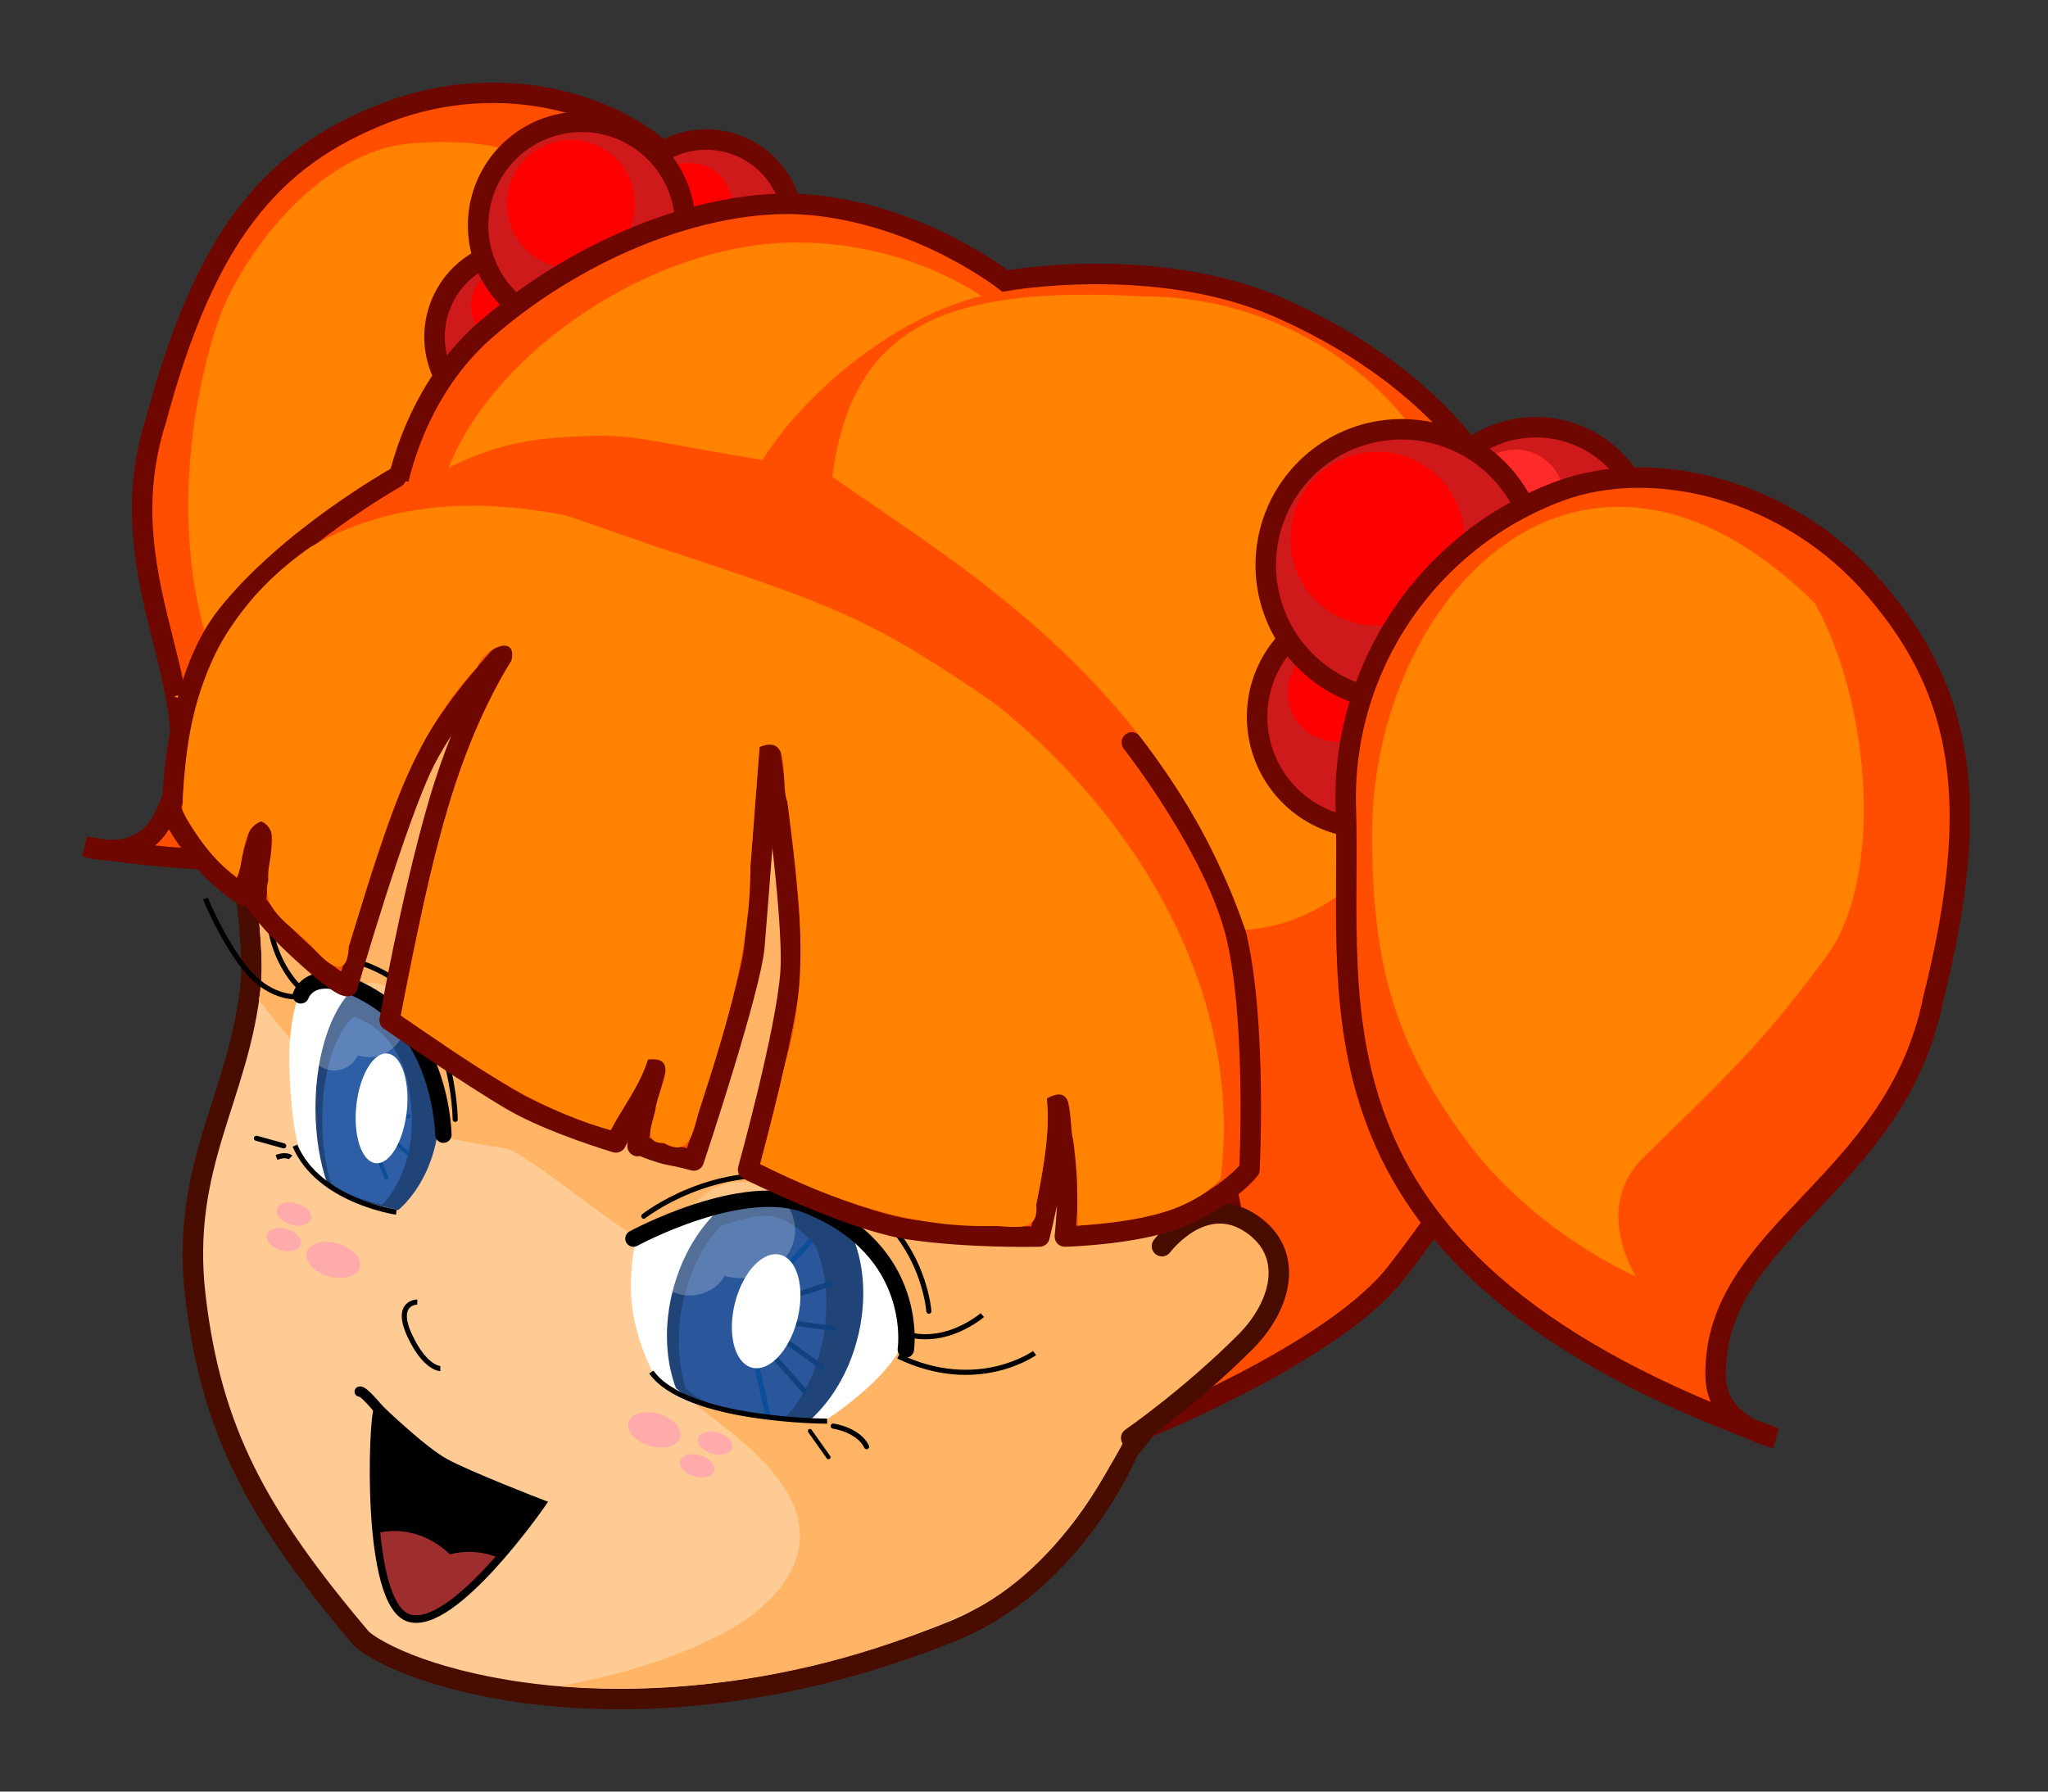 <?xml version="1.0" encoding="UTF-8" standalone="no"?>
<!-- Created with Inkscape (http://www.inkscape.org/) -->
<svg
    xmlns:inkscape="http://www.inkscape.org/namespaces/inkscape"
    xmlns:rdf="http://www.w3.org/1999/02/22-rdf-syntax-ns#"
    xmlns="http://www.w3.org/2000/svg"
    xmlns:cc="http://web.resource.org/cc/"
    xmlns:dc="http://purl.org/dc/elements/1.1/"
    xmlns:sodipodi="http://sodipodi.sourceforge.net/DTD/sodipodi-0.dtd"
    xmlns:svg="http://www.w3.org/2000/svg"
    xmlns:ns1="http://sozi.baierouge.fr"
    xmlns:xlink="http://www.w3.org/1999/xlink"
    id="svg2"
    sodipodi:docname="first_anime_done.svg"
    inkscape:export-filename="/home/gopher/inkscape/first_anime4.png"
    viewBox="0 0 400 350"
    sodipodi:version="0.32"
    inkscape:export-xdpi="90"
    version="1.0"
    inkscape:export-ydpi="90"
    inkscape:version="0.44"
    sodipodi:docbase="/home/gopher/inkscape"
  >
  <rect x="0" y="0" width="400" height="350" fill="#333333" stroke="none"/>
  <sodipodi:namedview
      id="base"
      bordercolor="#666666"
      inkscape:pageshadow="2"
      guidetolerance="10"
      pagecolor="#ffffff"
      gridtolerance="10000"
      inkscape:window-height="951"
      width="400px"
      inkscape:zoom="1.4142136"
      objecttolerance="10"
      height="350px"
      borderopacity="1.0"
      inkscape:current-layer="layer14"
      inkscape:cx="221.30117"
      inkscape:cy="219.00516"
      inkscape:window-y="0"
      inkscape:window-x="0"
      inkscape:window-width="1280"
      inkscape:pageopacity="0.0"
      inkscape:document-units="px"
  />
  <g
      id="layer14"
      inkscape:label="hair_bpigtail"
      inkscape:groupmode="layer"
    >
    <path
        id="path12553"
        sodipodi:nodetypes="cssscss"
        style="fill-rule:evenodd;stroke:#6e0700;stroke-width:4;fill:#ff4e00"
        d="m133.58 33.643c-11.53-13.542-35.586-20.341-58.21-11.62-22.508 8.677-35.298 24.224-44.911 60.086-10.509 33.001 13.974 55.851 0.979 78.601-4.577 8.02-14.789 4.71-14.789 4.71 91.261 14.4 103.98-31.82 122.45-62.79 13.13-22.005 10.78-49.837-5.52-68.987z"
    />
  </g
  >
  <g
      id="layer22"
      inkscape:label="hair_bpigt_light"
      inkscape:groupmode="layer"
    >
    <path
        id="path13490"
        sodipodi:nodetypes="csscsss"
        style="fill-rule:evenodd;fill:#ff8200"
        d="m80.402 28.002c-17.985 1.369-33.792 22.103-38.179 35.87-4.983 15.639-8.258 38.828-2.049 60.278 2.982 10.29-6.152 11.88-6.152 11.88s11.125 6.2 28.122-0.64c16.998-6.85 33.913-20.98 39.726-37.679 13.44-38.596 25.1-73.254-21.468-69.709z"
    />
  </g
  >
  <g
      id="layer12"
      inkscape:label="hair_bballs"
      inkscape:groupmode="layer"
    >
    <path
        id="path12545"
        sodipodi:rx="26.516504"
        sodipodi:ry="26.516504"
        style="stroke-linejoin:round;fill-rule:evenodd;stroke:#6e0700;stroke-linecap:round;stroke-width:6.219;fill:#ce1a1a"
        sodipodi:type="arc"
        d="m489.32 257.57a26.517 26.517 0 1 1 -53.04 0 26.517 26.517 0 1 1 53.04 0z"
        transform="matrix(.643 0 0 .643 -159.66 -121.3)"
        sodipodi:cy="257.57416"
        sodipodi:cx="462.80139"
    />
    <path
        id="path12547"
        sodipodi:rx="26.516504"
        sodipodi:ry="26.516504"
        style="stroke-linejoin:round;fill-rule:evenodd;stroke:#6e0700;stroke-linecap:round;stroke-width:6.219;fill:#ce1a1a"
        sodipodi:type="arc"
        d="m489.32 257.57a26.517 26.517 0 1 1 -53.04 0 26.517 26.517 0 1 1 53.04 0z"
        transform="matrix(.643 0 0 .643 -195.66 -99.802)"
        sodipodi:cy="257.57416"
        sodipodi:cx="462.80139"
    />
    <path
        id="path13501"
        sodipodi:rx="50"
        sodipodi:ry="38"
        style="fill-rule:evenodd;fill:red"
        sodipodi:type="arc"
        d="m198 186.36a50 38 0 1 1 -0.01 -0.88"
        sodipodi:open="true"
        transform="matrix(.15 0 0 .197 77.3 23.08)"
        sodipodi:cy="186.36218"
        sodipodi:cx="148"
        sodipodi:end="6.2600116"
        sodipodi:start="0"
    />
    <path
        id="path13503"
        sodipodi:rx="50"
        sodipodi:ry="38"
        style="fill-rule:evenodd;fill:red"
        sodipodi:type="arc"
        d="m198 186.36a50 38 0 1 1 -0.01 -0.88"
        sodipodi:open="true"
        transform="matrix(.165 0 0 .217 110.33 -.348)"
        sodipodi:cy="186.36218"
        sodipodi:cx="148"
        sodipodi:end="6.2600116"
        sodipodi:start="0"
    />
    <path
        id="path12543"
        sodipodi:rx="26.516504"
        sodipodi:ry="26.516504"
        style="stroke-linejoin:round;fill-rule:evenodd;stroke:#6e0700;stroke-linecap:round;stroke-width:5.24;fill:#ce1a1a"
        sodipodi:type="arc"
        d="m489.32 257.57a26.517 26.517 0 1 1 -53.04 0 26.517 26.517 0 1 1 53.04 0z"
        transform="matrix(.763 0 0 .763 -239.5 -152.49)"
        sodipodi:cy="257.57416"
        sodipodi:cx="462.80139"
    />
    <path
        id="path13499"
        sodipodi:rx="50"
        sodipodi:ry="38"
        style="fill-rule:evenodd;fill:red"
        sodipodi:type="arc"
        d="m198 186.36a50 38 0 1 1 -0.01 -0.88"
        sodipodi:open="true"
        transform="matrix(.25 0 0 .329 74.5 -21.441)"
        sodipodi:cy="186.36218"
        sodipodi:cx="148"
        sodipodi:end="6.2600116"
        sodipodi:start="0"
    />
  </g
  >
  <g
      id="layer4"
      inkscape:label="head"
      inkscape:groupmode="layer"
    >
    <path
        id="path1933"
        sodipodi:nodetypes="csscscsscsc"
        style="stroke-linejoin:round;fill-rule:evenodd;stroke:#480d00;stroke-width:4;fill:#ffcb94"
        d="m48.159 175.66s1.341 11.07 0.853 16.19c-2.139 22.42-13.92 35.57-10.826 61.55 3.12 26.21 12.064 42.69 32.48 66.82 9.589 8.04 55.954 22.48 115.38-1.55 23.78-9.61 34.33-35.26 34.33-35.26 16.53-20.55 24.62-32.21 28.15-39.29 18.9-37.82 23.79-68.48 16.87-110.83-23.03-61.584-74.11-64.599-74.11-64.599s-74.88-21.959-117.59 37.319c-25.739 35.71-25.541 69.65-25.541 69.65z"
    />
    <path
        id="path14349"
        sodipodi:nodetypes="cccccccccccccccc"
        style="fill-rule:evenodd;fill:#ffb565"
        d="m154.91 66.781c-31.68 0.329-63.122 15.311-80.785 42.059-13.661 19.87-23.165 43.32-23.866 67.59 0.573 6.29 1.406 12.7 0.303 18.98 17.761 22.51 22.276 24.75 48.594 29.03 5.114 1.88 21.484 15.94 26.464 17.78-0.54 10.77 5.17 15.59 3.57 26.37 8.64 8.78 21.56 14.5 26.22 26.53 3.97 11.7-7.24 21.01-16.8 25.21-8.97 4.6-20.65 7.45-29.39 9.08 28.18 2.13 56.83-3.36 82.19-15.57 13.2-7.37 21.73-20.39 28.65-33.25 13.99-17.26 27.78-35.01 35.1-56.15 11.99-29.1 14.3-62.14 7.47-92.84-10.96-29.2-35.5-54.3-66.85-60.256-13.38-2.554-26.97-5.336-40.87-4.563z"
    />
  </g
  >
  <g
      id="layer24"
      inkscape:label="freck"
      inkscape:groupmode="layer"
    >
    <path
        id="path14360"
        sodipodi:rx="5.25"
        sodipodi:ry="3.25"
        style="fill-rule:evenodd;fill:#ffabab"
        sodipodi:type="arc"
        d="m321 424.11a5.25 3.25 0 1 1 0 -0.07"
        sodipodi:open="true"
        transform="matrix(.959 .283 -.283 .959 -54.983 -216.71)"
        sodipodi:cy="424.11218"
        sodipodi:cx="315.75"
        sodipodi:end="6.2600116"
        sodipodi:start="0"
    />
    <path
        id="path14362"
        sodipodi:rx="5.25"
        sodipodi:ry="3.25"
        style="fill-rule:evenodd;fill:#ffabab"
        sodipodi:type="arc"
        d="m321 424.11a5.25 3.25 0 1 1 0 -0.07"
        sodipodi:open="true"
        transform="matrix(.631 .186 -.186 .631 15.812 -39.967)"
        sodipodi:cy="424.11218"
        sodipodi:cx="315.75"
        sodipodi:end="6.2600116"
        sodipodi:start="0"
    />
    <path
        id="path14364"
        sodipodi:rx="5.25"
        sodipodi:ry="3.25"
        style="fill-rule:evenodd;fill:#ffabab"
        sodipodi:type="arc"
        d="m321 424.11a5.25 3.25 0 1 1 0 -0.07"
        sodipodi:open="true"
        transform="matrix(.631 .186 -.186 .631 19.312 -44.398)"
        sodipodi:cy="424.11218"
        sodipodi:cx="315.75"
        sodipodi:end="6.2600116"
        sodipodi:start="0"
    />
    <path
        id="path14366"
        sodipodi:rx="5.25"
        sodipodi:ry="3.25"
        style="fill-rule:evenodd;fill:#ffabab"
        sodipodi:type="arc"
        d="m321 424.11a5.25 3.25 0 1 1 0 -0.07"
        sodipodi:open="true"
        transform="matrix(.631 .186 -.186 .631 -62.938 -89.148)"
        sodipodi:cy="424.11218"
        sodipodi:cx="315.75"
        sodipodi:end="6.2600116"
        sodipodi:start="0"
    />
    <path
        id="path14368"
        sodipodi:rx="5.25"
        sodipodi:ry="3.25"
        style="fill-rule:evenodd;fill:#ffabab"
        sodipodi:type="arc"
        d="m321 424.11a5.25 3.25 0 1 1 0 -0.07"
        sodipodi:open="true"
        transform="matrix(.983 .29 -.29 .983 -122.33 -262.31)"
        sodipodi:cy="424.11218"
        sodipodi:cx="315.75"
        sodipodi:end="6.2600116"
        sodipodi:start="0"
    />
    <path
        id="path14370"
        sodipodi:rx="5.25"
        sodipodi:ry="3.25"
        style="fill-rule:evenodd;fill:#ffabab"
        sodipodi:type="arc"
        d="m321 424.11a5.25 3.25 0 1 1 0 -0.07"
        sodipodi:open="true"
        transform="matrix(.631 .186 -.186 .631 -64.938 -84.147)"
        sodipodi:cy="424.11218"
        sodipodi:cx="315.75"
        sodipodi:end="6.2600116"
        sodipodi:start="0"
    />
  </g
  >
  <g
      id="layer23"
      inkscape:label="nose"
      inkscape:groupmode="layer"
    >
    <path
        id="path14357"
        style="stroke:black;stroke-width:1px;fill:none"
        d="m86 267.36s-3 0-6-6.5 1.5-6.5 1.5-6.5"
    />
  </g
  >
  <g
      id="layer16"
      inkscape:label="mouth"
      inkscape:groupmode="layer"
    >
    <path
        id="path13258"
        sodipodi:nodetypes="cscsc"
        style="fill-rule:evenodd;stroke:black;stroke-width:2;fill:black"
        d="m74 275.36s8.25 8 12.75 10.5 18.75 8 18.75 8-17 24.5-25.5 22-7-39-6-40.5z"
    />
    <path
        id="path13260"
        sodipodi:nodetypes="cc"
        style="stroke-linejoin:round;stroke:black;stroke-linecap:round;stroke-width:2;fill:none"
        d="m74 275.36c4.027 5.11-2.778-3.98-3.75-3.5"
    />
    <path
        id="path13264"
        style="fill-rule:evenodd;stroke:black;stroke-width:1px;fill:#9e2d2d"
        d="m76.719 298.59c-0.61 0.01-1.226 0.08-1.844 0.16-0.395 0.05-0.772 0.14-1.156 0.22 0.776 8.28 2.581 15.82 6.281 16.91 4.721 1.38 12.06-5.56 17.656-12-2.498-1.04-5.257-1.45-8.094-1.07-0.524 0.07-1.058 0.16-1.562 0.28-3.021-2.86-7.013-4.57-11.281-4.5z"
    />
  </g
  >
  <g
      id="layer6"
      inkscape:label="eye_white"
      inkscape:groupmode="layer"
    >
    <path
        id="path10857"
        sodipodi:nodetypes="cscsccsc"
        style="fill-rule:evenodd;fill:white"
        d="m127.41 267.92s-3.06-5.69-3.94-12.69c-0.87-7 0.88-13.56 0.88-13.56s19.68-7.88 28.87-7.44 20.56 11.38 24.06 24.94c-0.87 8.75-16.18 18.37-16.18 18.37s-7.81 0.05-17.07-1.31c-14.87-2.19-16.62-7.88-16.62-8.31z"
    />
    <path
        id="path11744"
        sodipodi:nodetypes="cscsccsc"
        style="fill-rule:evenodd;fill:white"
        d="m59.167 226.36s-2.187-3.5-2.625-17.5c-0.302-9.66 1.75-14 1.75-14s3.062-3.94 5.687-3.5 18.811 1.75 21.436 20.12c2.624 17.06-7.875 24.94-7.875 24.94s-11.374-2.19-14.436-5.25-3.937-4.38-3.937-4.81z"
    />
  </g
  >
  <g
      id="layer7"
      inkscape:label="eye_blue"
      inkscape:groupmode="layer"
    >
    <path
        id="path11751"
        style="fill-rule:evenodd;fill:#214478"
        d="m151.89 233.35c-3.04 0.18-6.87 1.1-10.62 2.24-3.96 3.33-7.3 8.32-9.26 14.43-2.42 7.51-2.24 15.16 0 21.16 2.09 1.83 5.95 3.92 13.06 5.08 5.5 0.88 10.21 1.14 13.06 1.24 3.72-3.32 6.87-8.1 8.74-13.92 2.73-8.49 2.13-17.17-0.99-23.43-3.91-4.04-8.31-6.59-12.28-6.8-0.53-0.02-1.11-0.03-1.71 0z"
    />
    <path
        id="path11833"
        style="fill-rule:evenodd;fill:#214478"
        d="m70.267 192.24c-5.024 3.32-8.654 12.91-8.654 24.23 0 5.53 0.86 10.65 2.338 14.83 3.228 2.99 13.816 5.11 13.816 5.11s10.202-7.94 7.651-25.14c-1.732-12.58-9.519-17.21-15.151-19.03z"
    />
    <path
        id="path14372"
        style="fill-rule:evenodd;fill:#2d5ea6"
        d="m69.19 198.62c-3.631 2.76-6.253 10.74-6.253 20.15 0 4.61 0.621 8.86 1.689 12.34 2.333 2.49 9.983 4.25 9.983 4.25s7.371-6.61 5.529-20.91c-1.252-10.47-6.879-14.31-10.948-15.83z"
    />
    <path
        id="path14374"
        style="fill-rule:evenodd;fill:#2a579b"
        d="m148.84 237.53c-2.29 0.15-5.17 0.97-7.98 1.98-2.97 2.96-5.48 7.39-6.96 12.81-1.81 6.68-1.68 13.47 0 18.79 1.57 1.63 4.47 3.49 9.81 4.51 4.13 0.79 7.67 1.02 9.81 1.11 2.79-2.95 5.16-7.19 6.56-12.36 2.06-7.54 1.61-15.25-0.74-20.81-2.93-3.59-6.23-5.85-9.22-6.03-0.4-0.03-0.83-0.03-1.28 0z"
    />
  </g
  >
  <g
      id="layer25"
      inkscape:label="eye_bluelines"
      inkscape:groupmode="layer"
    >
    <path
        id="path14381"
        style="fill-rule:evenodd;stroke:#0f427e;stroke-width:1px;fill:navy"
        d="m149.29 262.9l8.13 9.19"
    />
    <path
        id="path14386"
        style="stroke:#0f427e;stroke-width:1px;fill:none"
        d="m151.06 260.3l9.9 7.07"
    />
    <path
        id="path14388"
        sodipodi:nodetypes="cc"
        style="stroke:#0f427e;stroke-width:1px;fill:none"
        d="m152.47 258.18l10.96 1.41"
    />
    <path
        id="path14390"
        style="stroke:#0f427e;stroke-width:1px;fill:none"
        d="m152.47 253.93l9.9-3.18"
    />
    <path
        id="path14392"
        sodipodi:nodetypes="cc"
        style="stroke:#0c4e99;stroke-width:1px;fill:none"
        d="m151.06 250.4l7.42-8.13"
    />
    <path
        id="path14394"
        style="stroke:#0c4e99;stroke-width:1px;fill:none"
        d="m147.52 265.6l2.48 10.96"
    />
    <path
        id="path14403"
        style="stroke:#0c4e99;stroke-width:.763px;fill:none"
        d="m75.03 218.1h5.082-5.082zm-0.543 2.72l5.365 4.65-5.365-4.65zm-1.324 3.54l2.411 5.99-2.411-5.99z"
    />
  </g
  >
  <g
      id="layer26"
      inkscape:label="eye_whiteinblue"
      inkscape:groupmode="layer"
    >
    <path
        id="path14376"
        sodipodi:rx="5.6568542"
        sodipodi:ry="10.960155"
        style="fill-rule:evenodd;fill:white"
        sodipodi:type="arc"
        d="m342.24 401.47a5.657 10.96 0 1 1 0 -0.25"
        sodipodi:open="true"
        transform="matrix(1.093 .217 -.234 1.01 -124.33 -222.24)"
        sodipodi:cy="401.4704"
        sodipodi:cx="336.58282"
        sodipodi:end="6.2600116"
        sodipodi:start="0"
    />
    <path
        id="path14378"
        sodipodi:rx="5.6568542"
        sodipodi:ry="10.960155"
        style="fill-rule:evenodd;fill:white"
        sodipodi:type="arc"
        d="m342.24 401.47a5.657 10.96 0 1 1 0 -0.25"
        sodipodi:open="true"
        transform="matrix(.875 .056 -.095 .978 -181.86 -194.84)"
        sodipodi:cy="401.4704"
        sodipodi:cx="336.58282"
        sodipodi:end="6.2600116"
        sodipodi:start="0"
    />
    <path
        id="path14396"
        style="opacity:.227;fill-rule:evenodd;fill:white"
        d="m144.7 230.94c-5.86 0-10.63 4.21-10.63 9.38 0 0.14 0.03 0.27 0.04 0.41-0.06 0-0.11 0.02-0.16 0.03-3.94 0.62-6.69 3.84-6.13 7.22 0.57 3.37 4.22 5.62 8.16 5 2.5-0.4 4.54-1.85 5.53-3.72 0.01 0 0.02-0.01 0.03 0 1 0.27 2.06 0.43 3.16 0.43 5.85 0 10.59-4.2 10.59-9.37v-0.22c-0.13-5.09-4.82-9.16-10.59-9.16z"
    />
    <path
        id="path14401"
        style="opacity:.227;fill-rule:evenodd;fill:white"
        d="m72.075 191.96c-3.976 0-7.215 3.26-7.215 7.27 0 0.11 0.017 0.22 0.021 0.32-0.036 0.01-0.07 0.02-0.106 0.02-2.678 0.49-4.544 2.99-4.16 5.61 0.385 2.62 2.861 4.36 5.539 3.88 1.701-0.31 3.08-1.43 3.756-2.89 0.007 0.01 0.015 0 0.022 0 0.676 0.22 1.398 0.34 2.143 0.34 3.976 0 7.194-3.26 7.194-7.28v-0.17c-0.091-3.95-3.277-7.1-7.194-7.1z"
    />
  </g
  >
  <g
      id="layer1"
      inkscape:label="eye_lines"
      inkscape:groupmode="layer"
    >
    <path
        id="path6378"
        style="stroke:black;stroke-width:1px;fill:none"
        d="m57.755 194.73s-5.259 0.31-9.899-5.57-7.733-13.61-7.733-13.61"
    />
    <path
        id="path6380"
        style="stroke:black;stroke-linecap:round;stroke-width:1px;fill:none"
        d="m59.611 193.95c-5.878-4.95-6.806-12.69-6.806-12.69"
    />
    <path
        id="path7269"
        sodipodi:nodetypes="cc"
        style="stroke:black;stroke-width:1px;fill:none"
        d="m57.611 223.81c4.64 10.82 19.797 12.99 19.797 12.99"
    />
    <path
        id="path7271"
        sodipodi:nodetypes="cc"
        style="stroke:black;stroke-width:1px;fill:none"
        d="m127.21 268.04c6.81 9.59 34.34 9.59 34.34 9.59"
    />
    <path
        id="path7273"
        style="stroke:black;stroke-width:1px;fill:none"
        d="m175.47 264.95c15.46 7.42 26.6-0.62 26.6-0.62"
    />
    <path
        id="path7275"
        sodipodi:nodetypes="cc"
        style="stroke:black;stroke-width:1px;fill:none"
        d="m176.09 260.31c8.35 3.09 15.77-3.4 15.77-3.4"
    />
    <path
        id="path3715"
        sodipodi:nodetypes="csc"
        style="stroke:black;stroke-linecap:round;stroke-width:3.2;fill:none"
        d="m123.72 241.97s21.28-11.6 34.02-6.49c22.08 8.85 19.18 28.15 19.18 28.15"
    />
    <path
        id="path4602"
        sodipodi:nodetypes="csc"
        style="stroke:black;stroke-linecap:round;stroke-width:3.2;fill:none"
        d="m58.756 194.45s2.148-6.75 13.92 0.31c13.726 8.24 13.92 26.91 13.92 26.91"
    />
    <path
        id="path4604"
        sodipodi:nodetypes="csc"
        style="stroke:black;stroke-linecap:round;fill:none"
        d="m60.137 187.75s5.86-2.42 14.539 2.17c14.15 7.48 14.229 28.76 14.229 28.76"
    />
    <path
        id="path5491"
        sodipodi:nodetypes="csc"
        style="stroke:black;stroke-linecap:round;fill:none"
        d="m125.74 237.59s13.81-10.93 31.55-7.26c22.62 4.7 24.13 25.82 24.13 25.82"
    />
    <path
        id="path14412"
        style="stroke:black;stroke-linecap:round;fill:none"
        d="m162.74 278.6s4.89 0.67 6.52 4.02"
    />
    <path
        id="path14414"
        style="stroke:black;stroke-linecap:round;stroke-width:.814;fill:none"
        d="m158.19 279.56l3.62 5.11"
    />
    <path
        id="path14416"
        style="stroke:black;stroke-linecap:round;stroke-width:1px;fill:none"
        d="m55.411 223.85l-5.322-1.48"
    />
    <path
        id="path14420"
        style="stroke:black;stroke-width:1px;fill:none"
        d="m56.75 226.11s-0.75-0.75-2.75 0"
    />
  </g
  >
  <g
      id="layer9"
      inkscape:label="hair_head"
      inkscape:groupmode="layer"
    >
    <path
        id="path11843"
        sodipodi:nodetypes="csscsssscscccc"
        style="fill-rule:evenodd;stroke:#6e0700;stroke-width:4;fill:#ff4e00"
        d="m77.165 96.957s2.643-19.447 17.678-32.527c19.577-17.034 44.897-26.163 63.637-24.395 21.58 2.035 37.83 14.849 37.83 14.849s29.59-5.399 53.74 5.304c27.93 12.374 42.39 30.961 47.38 46.672 9.54 30.05 7.57 50.54 2.12 78.13-5.66 28.64-7.07 38.19-26.87 63.64-12.29 15.81-50 30.82-50 30.82s19.59-16.12 19.59-27.28c0-16.97-9.19-43.14-9.19-43.14l-49.85-70-106.77-34.65 0.705-7.423z"
    />
  </g
  >
  <g
      id="layer15"
      inkscape:label="ear"
      inkscape:groupmode="layer"
    >
    <path
        id="path13249"
        sodipodi:nodetypes="cssc"
        style="stroke-linejoin:round;fill-rule:evenodd;stroke:#480d00;stroke-linecap:round;stroke-width:4;fill:#ffb565"
        inkscape:transform-center-y="3.8890873"
        d="m226.95 243.45s8.13-10.96 17.68-4.24c8.27 5.82 5.65 15.91-1.42 22.98-10.96 10.96-22.27 18.74-22.27 18.74"
    />
  </g
  >
  <g
      id="layer8"
      inkscape:label="hair_front"
      inkscape:groupmode="layer"
    >
    <path
        id="path11838"
        sodipodi:nodetypes="cscscscscscscsccscscscscscsscscsc"
        style="stroke-linejoin:round;fill-rule:evenodd;stroke:#6e0700;stroke-linecap:round;stroke-width:4;fill:#ff4e00"
        d="m77.342 93.28s-21.037 11.81-33.057 27.01c-10.204 12.91-10.607 36.42-10.607 36.42s-2.121 1.06 5.48 10.6c3.97 4.99 8.485 7.61 8.485 7.61s0.707-4.6 2.829-11.49c1.614-5.25-0.531 12.72-0.531 12.72s1.913 3.44 10.077 10.79c7.071 6.36 7.874 5.69 7.874 5.69s9.416-32.62 14.93-43.7c5.425-10.9 16.117-22.03 16.117-22.03s-7.632 10.72-13.289 30.16c-5.413 18.61-9.546 42.25-9.546 42.25s15.632 10.84 24.046 15.73c7.6 4.42 20.15 8.14 20.15 8.14 2.77-5.75 6.2-9.5 8.13-15.56 0 0-2.83 9.55-3.54 14.14-0.51 3.32-0.35 1.77-0.35 1.77s4.24 1.77 6.37 2.12c2.12 0.35 4.59 1.06 4.59 1.06s11.14-33.41 11.85-41.89c0.7-8.49 3-38.72 3-38.72s4.77 32.35 4.07 43.66c-0.71 11.32-8.31 38.72-8.31 38.72s19.8 9.9 31.46 11.67c11.67 1.76 25.46 1.41 25.46 1.41s4.24-16.97 3.54-25.1c-0.71-8.13 1.94 12.37 1.94 16.26s-0.53 8.84-0.53 8.84 15.91-0.35 24.39-4.6c8.49-4.24 11.67-8.48 11.67-8.48s1.42-28.29-2.47-45.26-20.51-38.18-20.51-38.18"
    />
  </g
  >
  <g
      id="layer17"
      inkscape:label="hair_f_light1"
      inkscape:groupmode="layer"
    >
    <path
        id="path13476"
        sodipodi:nodetypes="cccccccccccccccccccccccccccccc"
        style="fill-rule:evenodd;fill:#ff8200"
        d="m110.11 100.61c-17.848-3.418-34.681-2.326-49.503 6.28-22.752 15.83-24.378 36.85-24.982 51.33 2.482 5 6.42 10.36 10.719 13.09 1.509-3.48 0.572-9.36 4.687-10.84 4.229 1.9 0.871 8.02 1.396 11.49-1.891 6.17 5.771 9.46 8.948 13.48 3.142 3.46 6.479 5.85 6.762-0.57 6.033-19.18 10.929-39.55 25.118-54.59 1.229-3.6 7.925-6.6 6.62-1.19-12.769 20.86-16.722 45.53-21.594 69.29 12.882 8.77 25.749 18.24 40.999 22.4 2.43-4.65 5.71-8.71 7.25-13.78 6.6-0.81 1.75 6.22 1.51 9.72-0.42 2.6-2.82 6.64 1.65 6.59 5.6 3.19 5.71-3.31 7.18-7.32 4.97-15.26 9.75-30.69 9.7-46.94 0.58-7.71 1.18-15.41 1.77-23.11 6.66-2.77 3.86 7.17 5.47 10.75 2.16 16.83 4.6 34.16-0.4 50.75-1.5 6.69-3.19 13.33-4.94 19.97 14.15 7.09 29.38 12.53 45.4 12.09 3.86-0.01 9.15 1.58 8.51-4.09 1.33-6.88 2.71-13.78 2.09-20.82 5.89-3.31 4.13 4.8 5.12 7.97 1.01 5.46 0.75 11.9 0.91 16.88 9.62-0.78 21.16-1.92 27.88-9.1 4.66-36.22-16.37-70.81-43.91-92.78-23.94-16.57-31.46-19.2-62.56-29.56-0.67 0-21.14-7.39-21.8-7.39z"
    />
  </g
  >
  <g
      id="layer20"
      inkscape:label="hair_light1"
      inkscape:groupmode="layer"
    >
    <path
        id="path13460"
        sodipodi:nodetypes="ccsccc"
        style="fill-rule:evenodd;fill:#ff8200"
        d="m155.5 47.375c-27.69 0-58.755 21.005-67.893 44.002 8.954-4.416 15.623-5.845 27.143-6.199 9.8-0.301 11.68 1.01 34.15 4.69 8.57-13.581 26.17-27.993 42.85-32.056-10.33-6.599-22.82-10.437-36.25-10.437z"
    />
    <path
        id="path13468"
        sodipodi:nodetypes="cccsc"
        style="fill-rule:evenodd;fill:#ff8200"
        d="m223 57.875c-37.9-2-56.5 5.382-60.44 35.243 22.33 16.012 63.48 38.782 80.66 88.542 26.84-1.81 44.28-35.52 44.28-63.28 0-33.401-28.9-60.505-64.5-60.505z"
    />
  </g
  >
  <g
      id="layer11"
      inkscape:label="hair_fballs"
      inkscape:groupmode="layer"
    >
    <path
        id="path12536"
        sodipodi:rx="26.516504"
        sodipodi:ry="26.516504"
        style="stroke-linejoin:round;fill-rule:evenodd;stroke:#6e0700;stroke-linecap:round;stroke-width:4.877;fill:#ce1a1a"
        sodipodi:type="arc"
        d="m489.32 257.57a26.517 26.517 0 1 1 -53.04 0 26.517 26.517 0 1 1 53.04 0z"
        transform="matrix(.82 0 0 .82 -79.521 -106)"
        sodipodi:cy="257.57416"
        sodipodi:cx="462.80139"
    />
    <path
        id="path12538"
        sodipodi:rx="26.516504"
        sodipodi:ry="26.516504"
        style="stroke-linejoin:round;fill-rule:evenodd;stroke:#6e0700;stroke-linecap:round;stroke-width:4.877;fill:#ce1a1a"
        sodipodi:type="arc"
        d="m489.32 257.57a26.517 26.517 0 1 1 -53.04 0 26.517 26.517 0 1 1 53.04 0z"
        transform="matrix(.82 0 0 .82 -112.22 -71.178)"
        sodipodi:cy="257.57416"
        sodipodi:cx="462.80139"
    />
    <path
        id="path13507"
        sodipodi:rx="50"
        sodipodi:ry="38"
        style="fill-rule:evenodd;fill:red"
        sodipodi:type="arc"
        d="m198 186.36a50 38 0 1 1 -0.01 -0.88"
        sodipodi:open="true"
        transform="matrix(.19 0 0 .25 232.88 88.772)"
        sodipodi:cy="186.36218"
        sodipodi:cx="148"
        sodipodi:end="6.2600116"
        sodipodi:start="0"
    />
    <path
        id="path13510"
        sodipodi:rx="50"
        sodipodi:ry="38"
        style="fill-rule:evenodd;fill:#ff2a2a"
        sodipodi:type="arc"
        d="m198 186.36a50 38 0 1 1 -0.01 -0.88"
        sodipodi:open="true"
        transform="matrix(.19 0 0 .25 267.88 50.772)"
        sodipodi:cy="186.36218"
        sodipodi:cx="148"
        sodipodi:end="6.2600116"
        sodipodi:start="0"
    />
    <path
        id="path12534"
        sodipodi:rx="26.516504"
        sodipodi:ry="26.516504"
        style="stroke-linejoin:round;fill-rule:evenodd;stroke:#6e0700;stroke-linecap:round;stroke-width:4;fill:#ce1a1a"
        sodipodi:type="arc"
        d="m489.32 257.57a26.517 26.517 0 1 1 -53.04 0 26.517 26.517 0 1 1 53.04 0z"
        transform="translate(-189.06 -147.18)"
        sodipodi:cy="257.57416"
        sodipodi:cx="462.80139"
    />
    <path
        id="path13505"
        sodipodi:rx="50"
        sodipodi:ry="38"
        style="fill-rule:evenodd;fill:red"
        sodipodi:type="arc"
        d="m198 186.36a50 38 0 1 1 -0.01 -0.88"
        sodipodi:open="true"
        transform="matrix(.34 0 0 .447 218.68 21.99)"
        sodipodi:cy="186.36218"
        sodipodi:cx="148"
        sodipodi:end="6.2600116"
        sodipodi:start="0"
    />
  </g
  >
  <g
      id="layer10"
      inkscape:label="hair_fpigtail"
      inkscape:groupmode="layer"
    >
    <path
        id="path12540"
        sodipodi:nodetypes="cssscss"
        style="fill-rule:evenodd;stroke:#6e0700;stroke-width:4;fill:#ff4e00"
        d="m304.59 95.937c18.18-6.752 44.77-0.632 61.79 19.363 16.93 19.89 20.94 41.19 11.18 79.97-7.39 36.55-42.88 45.33-42.48 73.53 0.14 9.93 11.66 12.12 11.66 12.12-94.86-33.94-82.59-84.1-83.88-122.88-0.93-27.57 16.03-52.56 41.73-62.103z"
    />
  </g
  >
  <g
      id="layer21"
      inkscape:label="hair_fpigt_light"
      inkscape:groupmode="layer"
    >
    <path
        id="path13487"
        sodipodi:nodetypes="csscsss"
        style="fill-rule:evenodd;fill:#ff8200"
        d="m354.5 117.86c11 19.94 13.5 54.12 2 69.31s-14.5 18.52-35.5 38.93c-10.08 9.8-1.5 23.26-1.5 23.26s-20-8.54-33.5-27.06c-13.5-18.51-18-33.7-18-59.34 0-46.06 40.73-90.172 86.5-45.1z"
    />
  </g
  >
</svg
>
